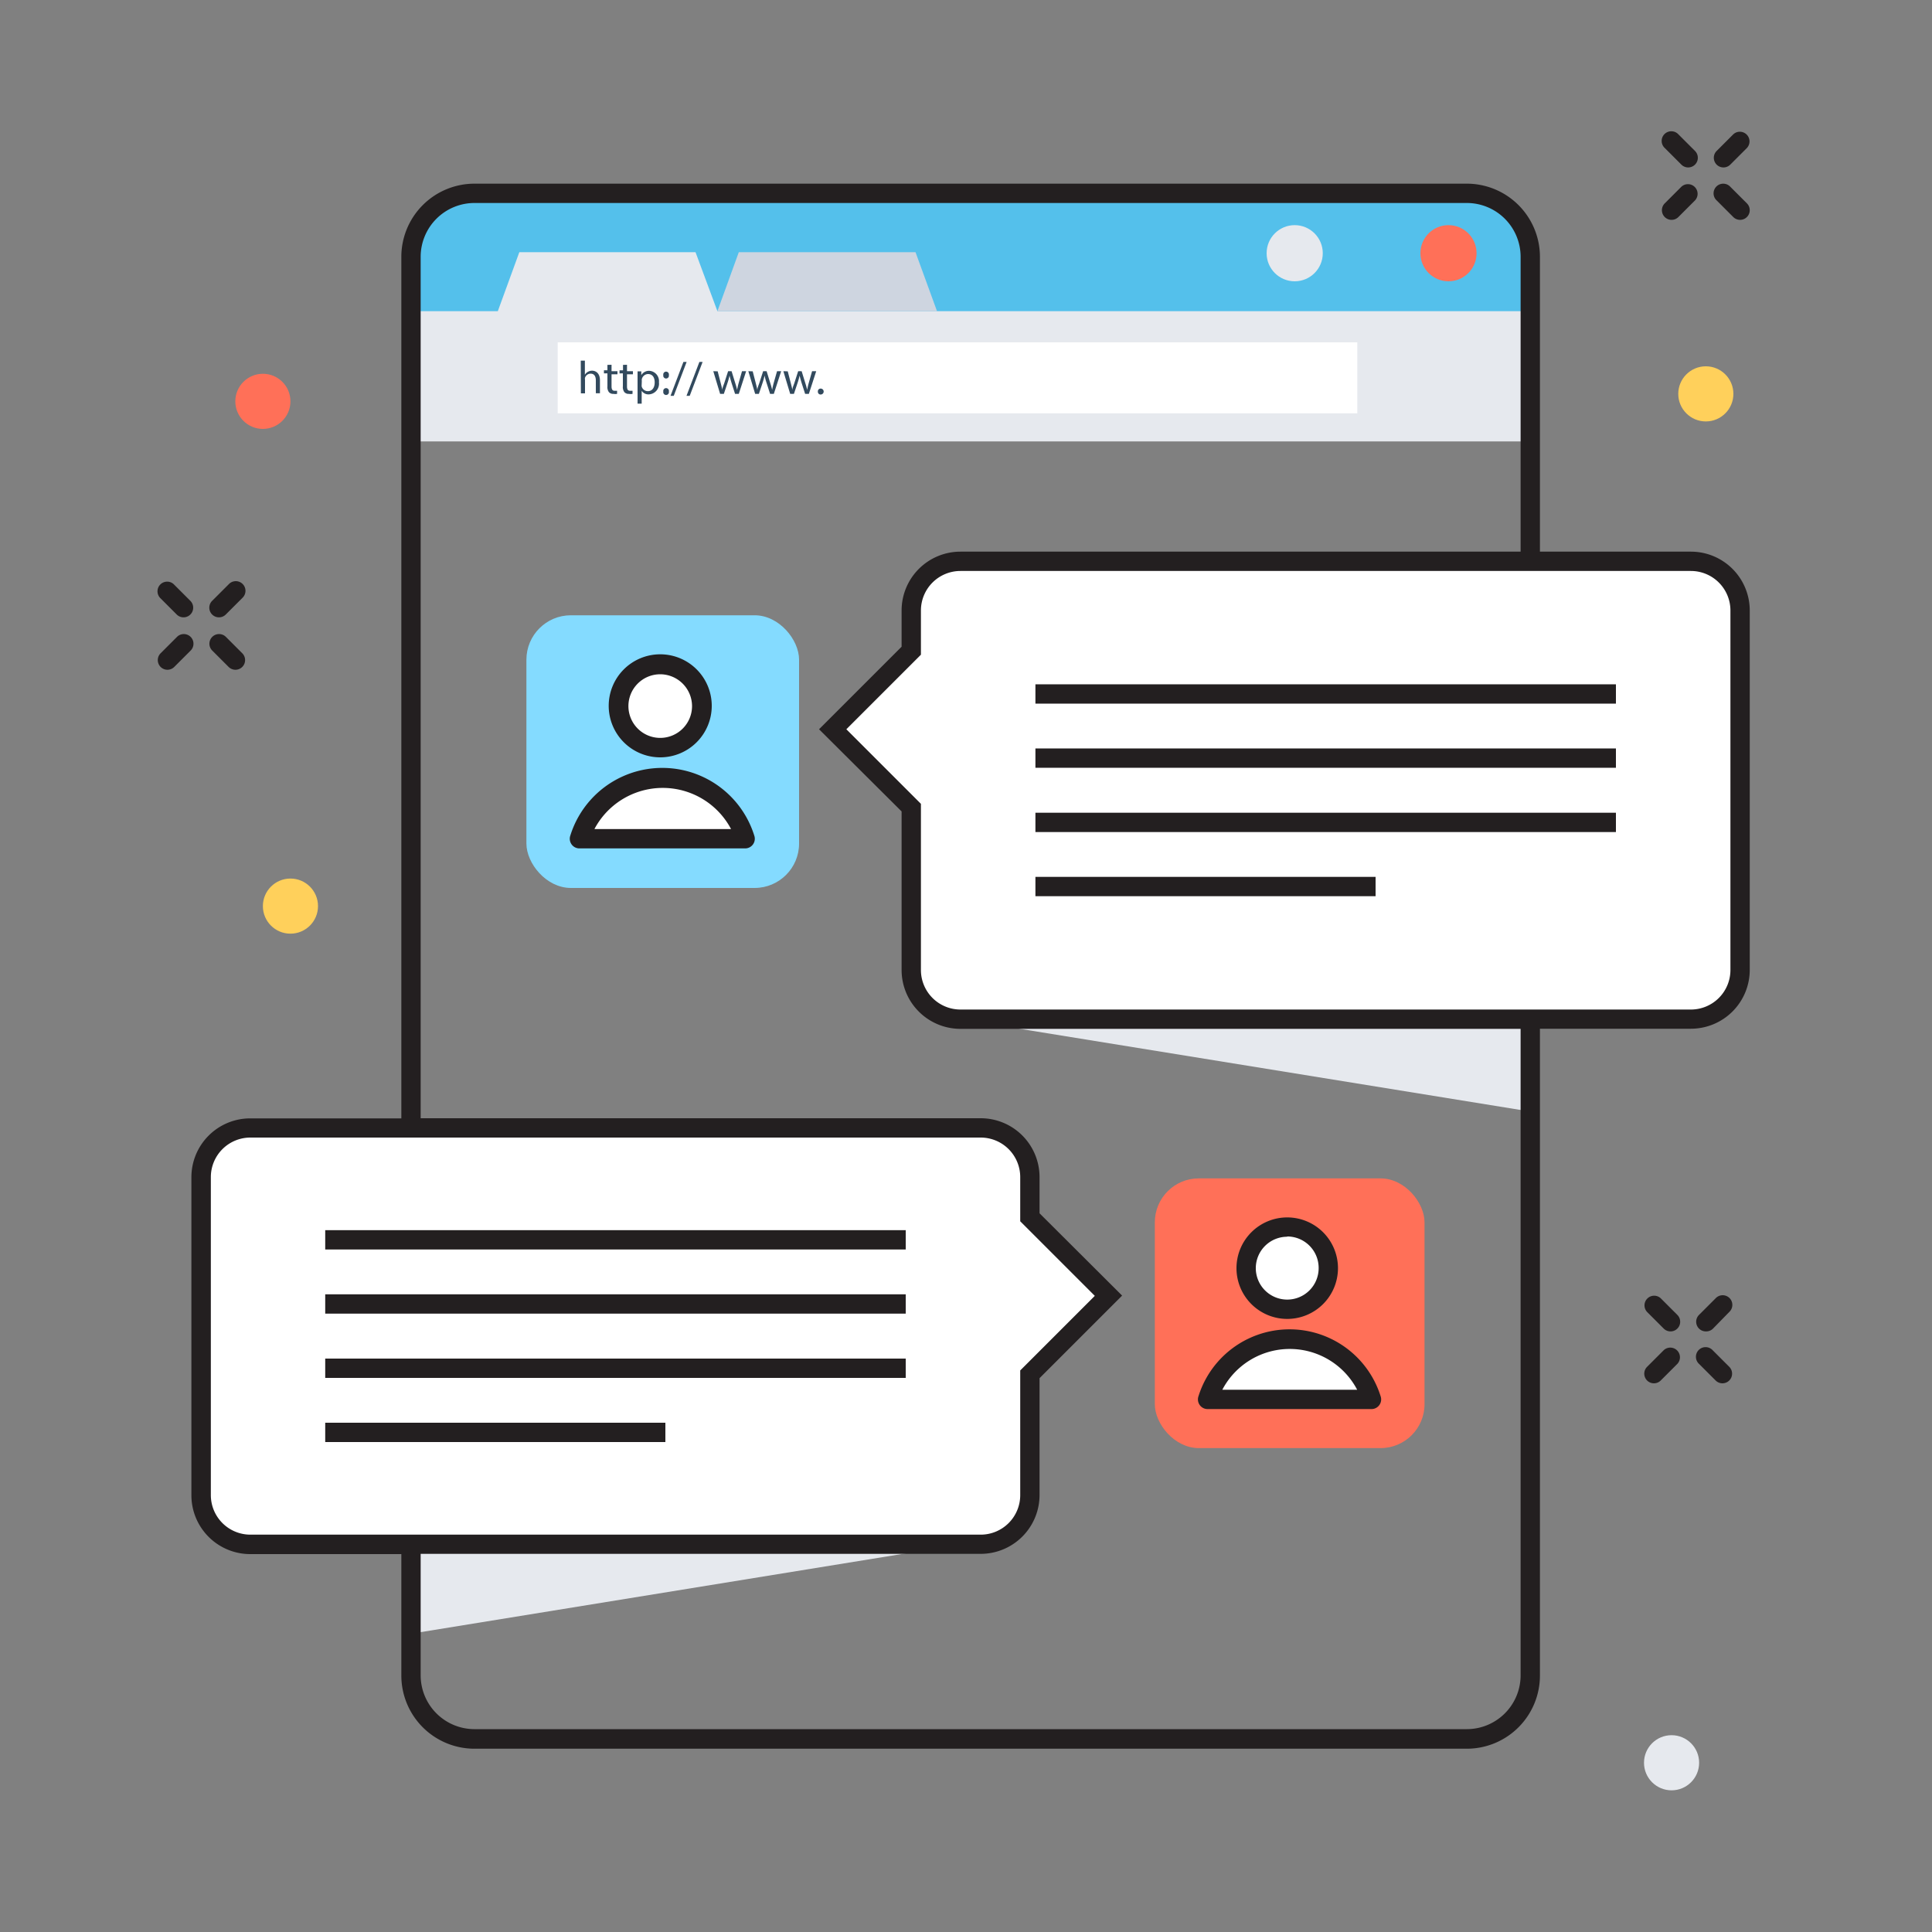 <svg id="Calque_3" data-name="Calque 3" xmlns="http://www.w3.org/2000/svg" viewBox="0 0 150 150"><rect x="0" y="0" width="150" height="150" fill="#808080" stroke="none"/><defs><style>.cls-1{fill:#e6e9ee;}.cls-2{fill:#54c0eb;}.cls-3{fill:#ced5e0;}.cls-4{fill:#ff7058;}.cls-5{fill:#fff;}.cls-6{fill:#324a5e;}.cls-7{fill:#84dbff;}.cls-8{fill:#231f20;}.cls-9{fill:#ffd05b;}</style></defs><title>solution-itsm-web</title><polygon class="cls-1" points="74.57 79.13 118.81 79.13 118.81 86.3 74.57 79.13"/><polygon class="cls-1" points="76.14 119.66 31.91 119.66 31.91 126.84 76.14 119.66"/><path class="cls-1" d="M118.81,34.27V19.62A4.61,4.61,0,0,0,114.19,15H36.52a4.61,4.61,0,0,0-4.61,4.61V34.27Z"/><path class="cls-2" d="M118.81,19.62v4.54H55.7L54,19.58H40.32l-1.67,4.58H31.91V19.62A4.62,4.62,0,0,1,36.52,15H114.2A4.62,4.62,0,0,1,118.81,19.62Z"/><polygon class="cls-3" points="72.75 24.16 55.7 24.16 57.36 19.58 71.08 19.58 72.75 24.16"/><circle class="cls-4" cx="112.46" cy="19.66" r="2.18"/><circle class="cls-2" cx="106.45" cy="19.66" r="2.18"/><circle class="cls-1" cx="100.52" cy="19.66" r="2.18"/><rect class="cls-5" x="43.3" y="26.58" width="62.08" height="5.51"/><path class="cls-6" d="M45.09,28h.32v1.1h0a.6.6,0,0,1,.23-.23.66.66,0,0,1,.33-.09c.24,0,.61.15.61.75v1h-.32v-1c0-.28-.1-.52-.41-.52a.46.46,0,0,0-.43.32.38.38,0,0,0,0,.15v1.06h-.32Z"/><path class="cls-6" d="M47.48,28.32v.5h.46v.24h-.46V30c0,.22.06.34.24.34l.19,0v.24a.79.79,0,0,1-.28,0,.44.44,0,0,1-.35-.13.65.65,0,0,1-.12-.46v-1h-.27v-.24h.27v-.42Z"/><path class="cls-6" d="M48.68,28.32v.5h.46v.24h-.46V30c0,.22.06.34.24.34l.19,0v.24a.79.79,0,0,1-.28,0,.44.44,0,0,1-.35-.13.65.65,0,0,1-.12-.46v-1H48.1v-.24h.27v-.42Z"/><path class="cls-6" d="M49.5,29.4c0-.23,0-.41,0-.57h.29v.3h0a.69.69,0,0,1,.62-.34.8.8,0,0,1,.75.89.83.83,0,0,1-.8.94.62.62,0,0,1-.54-.28h0v1H49.5Zm.32.47a.67.67,0,0,0,0,.13.49.49,0,0,0,.48.37c.34,0,.53-.28.53-.68s-.18-.65-.52-.65a.51.51,0,0,0-.48.4.53.53,0,0,0,0,.13Z"/><path class="cls-6" d="M51.5,29.12a.22.22,0,1,1,.43,0,.22.22,0,1,1-.43,0Zm0,1.28a.22.22,0,1,1,.43,0,.22.22,0,1,1-.43,0Z"/><path class="cls-6" d="M52.06,30.73l1-2.63h.25l-1,2.63Z"/><path class="cls-6" d="M53.3,30.73l1-2.63h.25l-1,2.63Z"/><path class="cls-6" d="M55.72,28.83l.23.89c.05.2.1.38.13.56h0c0-.18.1-.37.16-.56l.29-.9h.27l.27.88c.07.21.12.4.16.57h0a5.2,5.2,0,0,1,.13-.57l.25-.88h.32l-.57,1.76h-.29l-.27-.84c-.06-.2-.11-.37-.16-.58h0a5.07,5.07,0,0,1-.16.58l-.28.84h-.29l-.53-1.76Z"/><path class="cls-6" d="M58.44,28.83l.23.89c.05.2.1.38.13.56h0c0-.18.1-.37.16-.56l.29-.9h.27l.27.88c.07.21.12.4.16.57h0a5.48,5.48,0,0,1,.13-.57l.25-.88h.32l-.57,1.76h-.29l-.27-.84a5.75,5.75,0,0,1-.16-.58h0a5.09,5.09,0,0,1-.16.58l-.28.84h-.29l-.53-1.76Z"/><path class="cls-6" d="M61.16,28.83l.23.89c.05.2.1.38.13.56h0c0-.18.1-.37.16-.56l.29-.9h.27l.27.88c.07.21.12.4.16.57h0a5.24,5.24,0,0,1,.13-.57l.25-.88h.32l-.57,1.76h-.29l-.27-.84c-.06-.2-.11-.37-.16-.58h0a5.09,5.09,0,0,1-.16.58l-.28.84h-.29l-.53-1.76Z"/><path class="cls-6" d="M63.5,30.4a.21.21,0,0,1,.22-.23.23.23,0,0,1,0,.46A.21.21,0,0,1,63.5,30.4Z"/><path class="cls-5" d="M131.28,43.58H74.57a3.82,3.82,0,0,0-3.82,3.82v3.12l-6.1,6.1,6.1,6.1V75.31a3.82,3.82,0,0,0,3.82,3.82h56.71a3.82,3.82,0,0,0,3.82-3.82V47.4A3.82,3.82,0,0,0,131.28,43.58Z"/><rect class="cls-7" x="40.87" y="47.77" width="21.17" height="21.17" rx="3.45" ry="3.45"/><circle class="cls-5" cx="51.26" cy="54.82" r="3.22"/><path class="cls-8" d="M51.26,58.8a4,4,0,1,1,4-4A4,4,0,0,1,51.26,58.8Zm0-6.45a2.47,2.47,0,1,0,2.47,2.47A2.48,2.48,0,0,0,51.26,52.35Z"/><path class="cls-5" d="M57.87,65.12a6.73,6.73,0,0,0-12.85,0Z"/><path class="cls-8" d="M57.87,65.87H45a.75.75,0,0,1-.72-1,7.48,7.48,0,0,1,14.28,0,.75.75,0,0,1-.72,1Zm-11.73-1.5H56.76a6,6,0,0,0-10.61,0Z"/><path class="cls-5" d="M19.43,87.57H76.14A3.82,3.82,0,0,1,80,91.39v3.12l6.1,6.1-6.1,6.1v9.36a3.82,3.82,0,0,1-3.82,3.82H19.43a3.82,3.82,0,0,1-3.82-3.82V91.39A3.82,3.82,0,0,1,19.43,87.57Z"/><path class="cls-8" d="M131.28,42.83H119.56V19.93a5.68,5.68,0,0,0-5.67-5.67H36.83a5.68,5.68,0,0,0-5.67,5.67v66.9H19.43a4.57,4.57,0,0,0-4.57,4.57v24.69a4.57,4.57,0,0,0,4.57,4.57H31.16v9.44a5.68,5.68,0,0,0,5.67,5.67h77.06a5.68,5.68,0,0,0,5.67-5.67V79.87h11.72a4.57,4.57,0,0,0,4.57-4.57V47.4A4.57,4.57,0,0,0,131.28,42.83ZM16.37,116.08V91.39a3.07,3.07,0,0,1,3.07-3.07H76.14a3.07,3.07,0,0,1,3.07,3.07v3.43L85,100.61l-5.79,5.79v9.68a3.07,3.07,0,0,1-3.07,3.07H19.43A3.07,3.07,0,0,1,16.37,116.08Zm101.69,14a4.18,4.18,0,0,1-4.17,4.17H36.83a4.18,4.18,0,0,1-4.17-4.17v-9.44H76.14a4.57,4.57,0,0,0,4.57-4.57V107l6.41-6.41L80.71,94.2V91.39a4.57,4.57,0,0,0-4.57-4.57H32.66V19.93a4.18,4.18,0,0,1,4.17-4.17h77.06a4.18,4.18,0,0,1,4.17,4.17V42.83H74.57A4.57,4.57,0,0,0,70,47.4v2.81l-6.41,6.41L70,63V75.31a4.57,4.57,0,0,0,4.57,4.57h43.49Zm16.29-54.77a3.07,3.07,0,0,1-3.07,3.07H74.57a3.07,3.07,0,0,1-3.07-3.07V62.41l-5.79-5.79,5.79-5.79V47.4a3.07,3.07,0,0,1,3.07-3.07h56.71a3.07,3.07,0,0,1,3.07,3.07Z"/><rect class="cls-4" x="89.66" y="91.49" width="20.94" height="20.94" rx="3.41" ry="3.41"/><circle class="cls-5" cx="99.94" cy="98.46" r="3.19"/><path class="cls-8" d="M99.94,102.4a3.94,3.94,0,1,1,3.94-3.94A3.94,3.94,0,0,1,99.94,102.4Zm0-6.38a2.44,2.44,0,1,0,2.44,2.44A2.44,2.44,0,0,0,99.94,96Z"/><path class="cls-5" d="M106.48,108.65a6.66,6.66,0,0,0-12.7,0Z"/><path class="cls-8" d="M106.48,109.4H93.77a.75.75,0,0,1-.72-1,7.41,7.41,0,0,1,14.14,0,.75.75,0,0,1-.72,1Zm-11.58-1.5h10.47a5.91,5.91,0,0,0-10.47,0Z"/><rect class="cls-8" x="80.39" y="53.13" width="45.07" height="1.5"/><rect class="cls-8" x="80.39" y="58.11" width="45.07" height="1.5"/><rect class="cls-8" x="80.39" y="63.1" width="45.07" height="1.5"/><rect class="cls-8" x="80.39" y="68.08" width="26.41" height="1.5"/><rect class="cls-8" x="25.25" y="95.51" width="45.07" height="1.5"/><rect class="cls-8" x="25.25" y="100.49" width="45.07" height="1.5"/><rect class="cls-8" x="25.25" y="105.48" width="45.07" height="1.5"/><rect class="cls-8" x="25.25" y="110.46" width="26.41" height="1.5"/><path class="cls-8" d="M133.81,13a.75.75,0,0,1-.53-1.28l1.29-1.29a.75.75,0,0,1,1.06,1.06l-1.29,1.29A.75.75,0,0,1,133.81,13Z"/><path class="cls-8" d="M129.78,17.07a.75.75,0,0,1-.53-1.28l1.29-1.29a.75.75,0,0,1,1.06,1.06l-1.29,1.29A.75.75,0,0,1,129.78,17.07Z"/><path class="cls-8" d="M135.1,17.07a.75.75,0,0,1-.53-.22l-1.29-1.29a.75.75,0,1,1,1.06-1.06l1.29,1.29a.75.75,0,0,1-.53,1.28Z"/><path class="cls-8" d="M131.07,13a.75.75,0,0,1-.53-.22l-1.29-1.29a.75.75,0,1,1,1.06-1.06l1.29,1.29a.75.75,0,0,1-.53,1.28Z"/><path class="cls-8" d="M17,47.93a.75.75,0,0,1-.53-1.28l1.29-1.29a.75.75,0,1,1,1.06,1.06l-1.29,1.29A.75.75,0,0,1,17,47.93Z"/><path class="cls-8" d="M13,52a.75.75,0,0,1-.53-1.28l1.29-1.29a.75.75,0,0,1,1.06,1.06l-1.29,1.29A.75.75,0,0,1,13,52Z"/><path class="cls-8" d="M18.28,52a.75.75,0,0,1-.53-.22l-1.29-1.29a.75.75,0,0,1,1.06-1.06l1.29,1.29A.75.75,0,0,1,18.28,52Z"/><path class="cls-8" d="M14.25,47.93a.75.75,0,0,1-.53-.22l-1.29-1.29a.75.75,0,0,1,1.06-1.06l1.29,1.29a.75.75,0,0,1-.53,1.28Z"/><path class="cls-8" d="M132.44,103.37a.75.75,0,0,1-.53-1.28l1.29-1.29a.75.75,0,1,1,1.06,1.06L133,103.15A.75.75,0,0,1,132.44,103.37Z"/><path class="cls-8" d="M128.41,107.4a.75.75,0,0,1-.53-1.28l1.29-1.29a.75.75,0,0,1,1.06,1.06l-1.29,1.29A.75.75,0,0,1,128.41,107.4Z"/><path class="cls-8" d="M133.73,107.4a.75.75,0,0,1-.53-.22l-1.29-1.29a.75.75,0,1,1,1.06-1.06l1.29,1.29a.75.75,0,0,1-.53,1.28Z"/><path class="cls-8" d="M129.7,103.37a.75.75,0,0,1-.53-.22l-1.29-1.29a.75.75,0,0,1,1.06-1.06l1.29,1.29a.75.75,0,0,1-.53,1.28Z"/><circle class="cls-9" cx="132.44" cy="30.58" r="2.14"/><circle class="cls-9" cx="22.55" cy="70.35" r="2.14"/><circle class="cls-1" cx="129.78" cy="136.86" r="2.14"/><circle class="cls-4" cx="20.41" cy="31.16" r="2.14"/></svg>